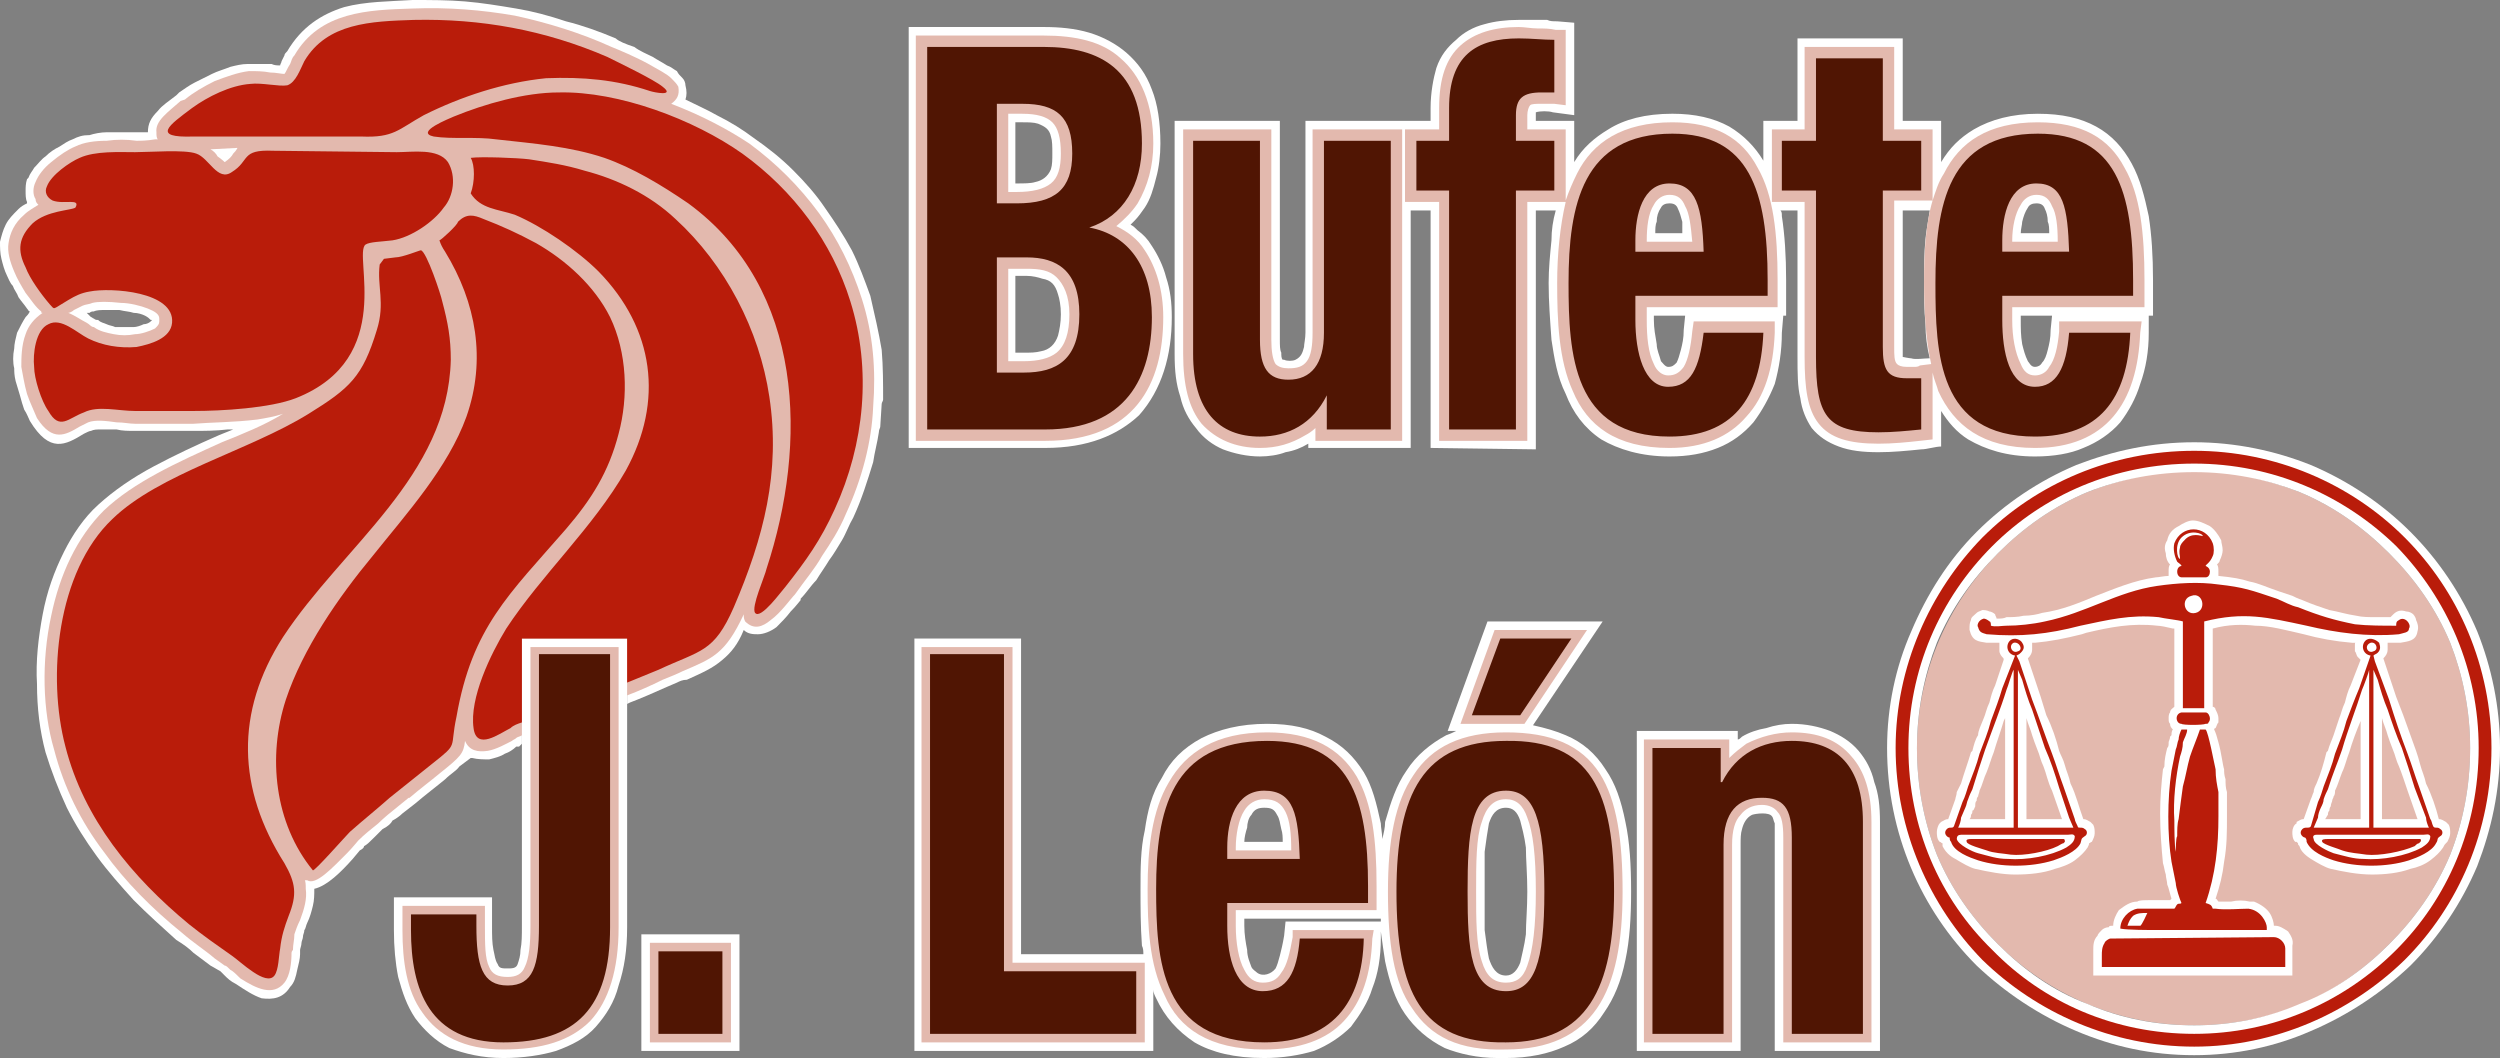 <?xml version="1.0" encoding="UTF-8"?> <!-- Creator: CorelDRAW X7 --> <svg xmlns="http://www.w3.org/2000/svg" xmlns:xlink="http://www.w3.org/1999/xlink" xml:space="preserve" width="1758px" height="744px" version="1.1" style="shape-rendering:geometricPrecision; text-rendering:geometricPrecision; image-rendering:optimizeQuality; fill-rule:evenodd; clip-rule:evenodd" viewBox="0 0 1758 744"><rect x="0" y="0" width="1758" height="744" fill="#808080" stroke="none"/> <defs> <style type="text/css"> <![CDATA[ .fil4 {fill:#B91C0A} .fil2 {fill:#501503;fill-rule:nonzero} .fil3 {fill:#B91C0A;fill-rule:nonzero} .fil1 {fill:#E3B9AE;fill-rule:nonzero} .fil0 {fill:white;fill-rule:nonzero} ]]> </style> </defs> <g id="Capa_x0020_1">  <path class="fil0" d="M367 651l0 -202 74 0 0 203c0,16 -2,29 -6,41 -3,12 -9,21 -16,29 -7,8 -17,13 -28,17 -10,3 -23,5 -37,5 -15,0 -27,-3 -38,-7 -10,-5 -18,-13 -24,-21 -6,-9 -9,-18 -12,-29 -2,-10 -3,-21 -3,-33l0 -23 69 0 0 20c0,7 0,12 1,17 1,4 1,7 3,10 1,3 3,3 7,3 3,0 6,0 7,-3 1,-3 2,-6 2,-10 1,-5 1,-10 1,-17zm84 76l0 -70 69 0 0 82 -69 0 0 -12 0 0zm761 12l-61 0 0 -225 71 0 0 6c1,0 2,-1 3,-2 5,-3 11,-5 17,-6 6,-2 12,-3 18,-3 10,0 19,2 27,5 7,3 14,7 20,14 5,6 9,13 11,22 3,8 4,17 4,28l0 161 -74 0 0 -150c0,-4 0,-8 0,-10 -1,-2 -1,-4 -2,-5 -2,-3 -11,-2 -14,-1 -4,2 -6,6 -7,10 -1,3 -1,7 -1,11l0 145 -12 0 0 0zm-188 -225l-6 0 28 -77 81 0 -49 73c9,2 16,4 23,7 12,5 21,13 28,24 7,10 11,22 14,37 3,14 4,30 4,49 0,18 -1,34 -4,48 -3,15 -8,27 -15,37 -7,11 -16,19 -28,24 -11,5 -25,8 -41,8l-6 0 0 0c-14,0 -27,-3 -37,-7 -12,-6 -21,-14 -28,-24 -7,-10 -11,-23 -14,-37 -1,-7 -2,-13 -3,-21l0 5c0,13 -2,25 -6,35 -3,10 -9,19 -15,27 -7,7 -16,13 -26,17 -10,3 -22,5 -35,5 -21,0 -37,-4 -49,-11 -12,-8 -21,-18 -27,-31 -1,-2 -2,-4 -2,-6l0 43 -168 0 0 -290 75 0 0 222 86 0c0,-2 0,-4 -1,-6 -1,-14 -1,-27 -1,-40 0,-14 0,-28 3,-41 2,-14 5,-26 12,-37 6,-12 15,-21 28,-28 12,-6 27,-10 46,-10 17,0 30,3 41,9 12,6 20,14 27,25 6,10 9,22 12,36 0,3 1,7 1,11 1,-4 2,-8 2,-12 4,-14 8,-26 15,-36 7,-11 17,-19 28,-25 3,-1 5,-2 7,-3l0 0zm-149 78l27 0c0,-3 0,-6 -1,-9 -1,-4 -1,-7 -3,-10 -2,-4 -4,-5 -9,-5 -4,0 -7,1 -9,5 -2,2 -3,6 -3,9 -1,3 -2,7 -2,10l0 0zm96 56l0 -2 -96 0 0 5c0,6 1,12 2,17 0,5 2,9 3,12 1,2 3,3 4,4 4,3 10,1 13,-3 1,-2 2,-5 3,-9 1,-4 2,-8 3,-14l1 -10 67 0zm76 -69c-1,6 -2,12 -3,20 0,8 0,18 0,28 0,10 0,19 0,27 1,8 2,15 3,20 2,6 5,12 12,12 5,0 8,-4 10,-9 1,-5 3,-12 4,-20 0,-8 1,-18 1,-30 0,-12 -1,-23 -1,-31 -1,-8 -3,-15 -4,-19 -2,-6 -5,-9 -10,-9 -7,0 -10,5 -12,11l0 0z"></path> <path class="fil1" d="M1212 733l-56 0 0 -213 60 0 0 13c4,-4 8,-7 12,-10 10,-5 21,-8 32,-8 18,0 32,5 42,17 9,10 14,25 14,46l0 155 -62 0 0 -144c0,-9 -1,-15 -4,-18 -2,-3 -6,-5 -11,-5 -7,0 -12,3 -15,7 -4,4 -6,11 -6,21l0 139 -6 0zm-143 -224l-42 0 24 -66 65 0 -44 66 -3 0zm-27 69c-4,11 -4,29 -4,49 0,20 0,37 4,49 3,10 8,15 17,15 7,0 12,-3 15,-12 4,-11 6,-28 6,-52 0,-25 -2,-42 -6,-52 -3,-9 -8,-13 -15,-13 -9,0 -14,6 -17,16l0 0zm-49 131c-13,-18 -17,-46 -17,-82 0,-36 5,-63 18,-82 13,-20 34,-30 65,-30l0 0c32,0 53,9 66,29 12,19 16,47 16,83 0,35 -5,63 -18,82 -13,19 -34,29 -64,29l0 0c-33,1 -53,-9 -66,-29l0 0zm-124 -113l0 2 39 0c0,-12 -1,-21 -4,-27 -3,-6 -7,-9 -15,-9 -6,0 -11,3 -14,8 -4,6 -6,17 -6,26l0 0zm99 27l0 17 -99 0 0 11c0,12 2,24 6,31 3,6 7,9 13,9 6,0 10,-2 13,-7 4,-5 6,-14 8,-25l0 -5 57 0 -1 6c-1,25 -7,44 -20,58 -12,13 -31,20 -56,20 -39,0 -60,-15 -70,-38 -11,-22 -12,-49 -12,-75 0,-28 3,-55 15,-75 12,-21 33,-35 69,-35 31,0 51,11 63,31 11,19 14,45 14,77l0 0zm-163 60l0 50 -157 0 0 -278 64 0 0 222 93 0 0 6 0 0zm-348 44l0 -64 57 0 0 70 -57 0 0 -6zm-84 -76l0 -196 62 0 0 197c0,30 -7,52 -20,66 -14,14 -34,20 -61,20 -28,0 -46,-10 -57,-26 -11,-15 -14,-36 -14,-58l0 -17 58 0 0 14c0,13 0,23 3,29 2,5 6,7 13,7 6,0 10,-2 12,-7 3,-6 4,-16 4,-29l0 0z"></path> <path class="fil2" d="M379 460l0 191c0,28 -4,42 -22,42 -18,0 -22,-14 -22,-42l0 -8 -46 0 0 11c0,42 13,79 65,79 51,0 75,-24 75,-81l0 -192 -50 0zm84 209l0 58 45 0 0 -58 -45 0zm336 58l0 -44 -93 0 0 -223 -52 0 0 267 145 0 0 0zm163 -92l0 -12c0,-62 -13,-102 -71,-102 -68,0 -78,50 -78,104 0,50 3,108 76,108 47,0 69,-27 70,-73l-45 0c-2,24 -9,37 -26,37 -19,0 -25,-23 -25,-46l0 -16 99 0 0 0zm-99 -31l0 -8c0,-19 6,-40 26,-40 21,0 24,17 25,48l-51 0 0 0zm119 23c0,70 17,107 77,106 57,0 76,-38 76,-106 0,-70 -16,-107 -76,-106 -58,0 -77,37 -77,106zm50 0c0,-41 2,-71 27,-71 20,0 27,21 27,71 0,50 -7,70 -27,70 -25,0 -27,-29 -27,-70zm3 -124l34 0 36 -54 -50 0 -20 54zm127 224l50 0 0 -133c0,-23 10,-33 27,-33 15,0 21,7 21,28l0 138 50 0 0 -149c0,-39 -18,-57 -50,-57 -21,0 -39,9 -49,29l-1 0 0 -24 -48 0 0 201 0 0z"></path> <path class="fil1" d="M1680 389c-18,-18 -39,-33 -63,-43 -23,-9 -48,-15 -74,-15 -27,0 -52,6 -75,15 -24,10 -45,25 -63,43 -35,35 -57,84 -57,137 0,27 5,52 14,75 10,24 25,45 43,63 35,35 84,57 138,57 26,0 51,-5 74,-14 24,-10 45,-25 63,-43 18,-18 33,-39 43,-63 9,-23 14,-48 14,-75 0,-26 -5,-51 -14,-74 -10,-24 -25,-45 -43,-63l0 0z"></path> <path class="fil0" d="M1543 311c29,0 57,6 82,16 26,11 50,27 70,47 20,20 36,44 47,70 10,25 16,53 16,82 0,30 -6,57 -16,83 -11,26 -27,50 -47,70 -20,19 -44,35 -70,46 -25,11 -53,17 -82,17 -30,0 -57,-6 -83,-17 -26,-11 -50,-27 -70,-46 -39,-39 -63,-93 -63,-153 0,-29 6,-57 17,-82 11,-26 26,-50 46,-70 20,-20 44,-36 70,-47 26,-10 53,-16 83,-16l0 0zm137 78c-18,-18 -39,-33 -63,-43 -23,-9 -48,-14 -74,-14 -27,0 -52,5 -75,14 -24,10 -45,25 -63,43 -18,18 -33,39 -43,63 -9,23 -14,48 -14,74 0,27 5,52 14,75 10,24 25,45 43,63 18,18 39,33 63,42 23,10 48,15 75,15 26,0 51,-5 74,-15 24,-9 45,-24 63,-42 18,-18 33,-39 43,-63 9,-23 14,-48 14,-75 0,-26 -5,-51 -14,-74 -10,-24 -25,-45 -43,-63z"></path> <path class="fil3" d="M1543 317c57,0 110,23 148,61 38,38 61,91 61,148 0,58 -23,111 -61,149 -38,37 -91,61 -148,61 -58,0 -111,-24 -149,-61 -37,-38 -61,-91 -61,-149 0,-57 24,-110 61,-148 38,-38 91,-61 149,-61zm142 67c-37,-36 -87,-58 -142,-58 -56,0 -106,22 -142,58 -37,37 -59,87 -59,142 0,56 22,106 59,142 36,37 86,59 142,59 55,0 105,-22 142,-59 36,-36 58,-86 58,-142 0,-55 -22,-105 -58,-142z"></path> <path class="fil0" d="M1485 663c0,0 0,0 0,0l0 0z"></path> <path class="fil0" d="M1366 593l0 0 0 0 0 0z"></path> <path class="fil0" d="M1617 593l0 0 0 0 0 0z"></path> <path class="fil0" d="M1656 453c0,-1 0,-1 1,-1l-3 0c-12,-1 -23,-3 -34,-6 -13,-3 -24,-6 -34,-6 -9,-1 -19,-1 -30,2 0,6 0,17 0,23l0 8c0,7 0,18 0,24 1,0 2,1 2,2 1,2 2,4 2,6l0 0 0 0c0,1 0,2 0,3 -1,1 -1,2 -2,4 0,0 -1,0 -1,1 1,2 2,5 3,9 2,7 3,16 4,19 0,2 0,4 1,7 0,3 0,6 1,9 0,2 0,5 0,8 0,3 0,6 0,9 0,11 0,21 -2,32 -1,9 -3,17 -6,26 1,0 1,1 2,2 3,0 6,0 9,0 4,-1 9,-1 13,0l0 0c1,0 2,0 3,0l0 0c5,2 9,5 11,8 2,3 3,7 3,9l1 0c3,0 6,2 9,4 2,3 4,6 3,10l0 21 -140 0 0 -16 0 0 0 -2c0,-3 0,-7 3,-10l0 0c0,-1 2,-3 3,-4 1,-1 3,-2 5,-2 0,-1 1,-1 3,-1 0,-4 2,-8 4,-11 4,-3 8,-6 13,-6 1,-1 5,-1 9,-1 5,0 10,0 14,0 0,0 0,0 1,-1 -1,-3 -2,-8 -3,-10l0 0c0,-2 -1,-5 -1,-7 -1,-3 -1,-5 -2,-8 -1,-10 -2,-23 -2,-35 0,-11 1,-22 2,-31l1 -2c0,-5 1,-9 2,-13 1,-1 1,-2 1,-4l0 0c0,-1 1,-2 1,-4l1 -1c0,-1 0,-3 1,-4 -1,-1 -2,-2 -2,-4l0 0c-1,-1 -1,-2 -1,-4 0,-1 0,-3 1,-4 0,-2 2,-3 3,-4 0,-3 0,-7 0,-10 0,-2 0,-3 0,-4l0 -34c0,-2 0,-5 0,-7l-1 0c-4,-1 -9,-2 -11,-2 -18,-2 -33,1 -50,5l-3 1c-12,3 -22,5 -33,6l-2 0c0,1 0,3 0,5 0,2 -1,4 -3,6l9 27 4 13c4,8 7,17 9,25 1,3 3,6 4,10 1,4 3,8 4,13 4,8 6,17 9,25 2,0 3,1 5,2 1,1 1,1 2,2 1,2 1,4 1,6 0,2 -1,4 -2,6l0 0c-1,0 -1,1 -2,1l0 0c0,1 0,1 -1,3 -2,3 -5,6 -9,9 -4,3 -10,5 -14,6 -8,3 -18,4 -28,4 -9,0 -19,-2 -28,-4 -4,-1 -9,-4 -14,-7 -4,-2 -7,-5 -9,-9 0,-1 0,-1 0,-2 -1,0 -1,-1 -2,-1l0 0c-2,-2 -2,-5 -2,-7 0,-2 1,-5 2,-6l1 -1c2,-1 3,-2 5,-2l5 -14c0,-1 1,-3 1,-5 1,-2 2,-4 3,-6 2,-7 5,-15 7,-22l1 -1c1,-4 2,-8 4,-11 0,-3 2,-7 4,-12 1,-2 2,-7 4,-11 1,-4 2,-8 4,-12l0 0 6 -18c0,-1 0,-1 -1,-2 -1,-1 -2,-3 -2,-4 0,-2 0,-4 0,-5l0 -1c-3,0 -6,0 -9,0l0 0c-6,-1 -10,-1 -12,-9 0,0 0,-1 0,-1 0,-2 0,-4 1,-6 0,-2 2,-3 4,-5 1,-1 2,-1 4,-2 1,0 3,0 5,1l0 0c1,0 3,1 4,2 0,1 1,2 1,3l1 0c2,0 4,0 6,-1 3,0 8,0 12,-1 5,0 10,-1 13,-2 14,-2 26,-7 38,-12 13,-5 27,-11 42,-13 2,0 6,-1 9,-1 0,-1 0,-2 0,-3 0,-2 0,-4 1,-5 -2,-2 -3,-5 -3,-8 -1,-3 -1,-6 1,-9 1,-5 4,-8 8,-10l0 0c3,-2 7,-4 10,-4 4,0 8,2 12,4 3,2 6,6 8,10 0,2 1,4 1,7 0,2 -1,5 -2,7 0,1 -1,2 -2,3 1,1 1,3 1,5l0 0c0,1 0,2 0,3l0 0c10,1 16,2 22,4 6,1 12,4 21,7 3,1 6,2 9,3 2,1 4,2 7,3 7,3 13,5 19,7 6,1 12,3 19,4 4,1 9,1 14,1 3,0 6,0 10,0 0,0 1,-1 2,-2 3,-3 6,-3 9,-2 2,0 4,1 5,2 1,1 2,3 2,4l0 0c1,2 2,5 1,8 -1,7 -7,7 -12,8l0 0 0 0c-3,0 -6,0 -9,0 0,2 0,3 0,5 0,2 -1,4 -3,6l9 27 5 13c3,8 6,17 9,25 1,3 2,6 3,10 1,4 3,8 4,13 4,8 7,17 9,25 2,0 3,1 5,2 1,1 1,1 2,2l0 0c1,2 1,4 1,6 0,2 -1,4 -2,6l0 0c0,0 -1,1 -1,1l0 0c-1,1 -1,1 -2,3 -2,3 -5,6 -9,9 -4,3 -9,5 -14,6 -8,3 -18,4 -27,4 -10,0 -20,-2 -29,-4 -4,-1 -9,-4 -14,-7 -3,-2 -7,-5 -8,-9 -1,-1 -1,-1 -1,-2 0,0 -1,-1 -1,-1l-1 0c-2,-2 -2,-5 -2,-7 0,-2 1,-5 3,-6l0 -1c2,-1 3,-2 5,-2l5 -14c1,-2 1,-3 2,-5 0,-2 1,-4 2,-6 3,-7 5,-14 7,-22l1 -1c1,-4 3,-8 4,-11l4 -12c1,-2 2,-7 4,-11 1,-4 2,-8 4,-12l0 0 7 -18c-1,-1 -1,-1 -2,-2 -1,-1 -1,-3 -2,-4 0,-2 0,-4 0,-5l0 0zm38 123l6 0 -7 -20c-2,-6 -4,-12 -6,-17 -2,-4 -3,-9 -4,-11 -2,-5 -3,-8 -4,-11 -1,-4 -3,-8 -4,-12l0 71c6,0 13,0 19,0zm-34 0l0 -71 0 2c-3,7 -6,15 -8,22 -2,5 -3,10 -5,14 -2,5 -3,9 -5,13 0,1 0,3 -1,4 0,1 -1,2 -1,3 0,1 -1,2 -1,4l0 0c-1,1 -1,3 -1,3 -1,1 -1,2 -1,3 -1,1 -1,2 -2,3l6 0c7,0 13,0 19,0l0 0zm-216 0l6 0 -7 -20c-3,-6 -4,-12 -6,-17 -2,-4 -3,-9 -4,-11 -2,-5 -3,-8 -4,-11 -1,-4 -3,-8 -4,-12l0 71c6,0 13,0 19,0zm-34 0l0 -71 -1 2c-2,7 -5,15 -7,22 -2,5 -3,9 -5,14 -2,4 -3,9 -5,13 0,1 -1,3 -1,4 -1,1 -1,2 -1,3 -1,1 -1,2 -1,4 -1,2 -1,3 -2,3 0,1 0,2 -1,3 0,1 0,2 -1,3l6 0c7,0 13,0 19,0l0 0z"></path> <path class="fil4" d="M1708 582c-13,0 -26,0 -39,0l0 -111c1,2 2,5 3,7 2,7 4,14 7,21 3,9 6,18 10,27 3,9 6,18 9,28l8 21c0,2 1,5 2,7l0 0zm-42 -111l0 111c-13,0 -26,0 -39,0 1,-2 2,-5 3,-7 0,-2 1,-5 2,-7 1,-2 2,-4 2,-6 1,-3 2,-5 3,-7 3,-10 7,-19 10,-28 4,-14 10,-29 14,-42 1,-2 5,-13 5,-14zm-2 -21c-4,3 -3,10 3,11l-8 23c-3,7 -6,15 -9,23 -2,8 -5,15 -8,23 -2,8 -5,15 -8,23 -1,3 -2,7 -4,11l-5 17c-1,2 -4,0 -6,2 -1,1 -2,3 0,5 0,0 1,1 2,1 1,1 1,2 1,3 3,7 13,11 19,13 16,5 37,5 53,0 6,-2 16,-6 19,-12 2,-3 0,-3 3,-5 2,-1 2,-4 0,-5 -2,-2 -4,0 -5,-2 -1,-2 -1,-4 -2,-5l-8 -23c-3,-8 -5,-15 -8,-23 -5,-13 -9,-25 -13,-38l-10 -27 -1 -4c1,-1 2,-1 3,-2 2,-2 2,-4 1,-7 -2,-2 -6,-4 -9,-2l0 0zm3 2c4,-1 6,5 2,6 -4,2 -7,-4 -2,-6zm-40 138c-1,-2 0,-3 2,-3 2,0 4,0 6,0 23,0 47,0 69,0 2,0 4,-1 5,1 0,4 -3,6 -6,8 -11,6 -28,9 -41,8 -7,0 -13,-2 -21,-4 -3,-1 -14,-6 -14,-10zm75 2c1,-1 0,-2 0,-2 -1,0 -57,0 -65,0 -2,0 -5,0 -4,2 1,2 12,5 14,6 6,2 11,2 17,3 9,1 25,-2 34,-6 1,-1 2,-2 3,-2 0,0 1,-1 1,-1zm-244 -10c-13,0 -26,0 -39,0l0 -111c1,2 2,5 3,7 2,7 4,14 7,21 3,9 6,18 9,27 4,9 7,18 10,28l7 21c1,2 2,5 3,7l0 0zm-42 -111l0 111c-13,0 -26,0 -39,0 1,-2 2,-5 2,-7 1,-2 2,-5 3,-7 1,-2 1,-4 2,-6 1,-3 2,-5 3,-7 3,-10 6,-19 9,-28 5,-14 11,-29 15,-42 1,-2 4,-13 5,-14zm-2 -21c-4,3 -3,10 3,11l-9 23c-2,7 -5,15 -8,23 -2,8 -5,15 -8,23 -2,8 -5,15 -8,23 -1,3 -2,7 -4,11l-6 17c-1,2 -3,0 -5,2 -1,1 -2,3 0,5 0,0 1,1 2,1 0,1 0,2 1,3 2,7 13,11 19,13 16,5 37,5 53,0 6,-2 16,-6 19,-12 1,-3 0,-3 3,-5 2,-1 2,-4 0,-5 -2,-2 -5,0 -5,-2 -1,-2 -2,-4 -2,-5l-8 -23c-3,-8 -5,-15 -8,-23 -5,-13 -9,-25 -14,-38l-9 -27 -2 -4c2,-1 2,-1 3,-2 2,-2 3,-4 1,-7 -1,-2 -5,-4 -8,-2l0 0zm2 2c4,-1 7,5 3,6 -4,2 -7,-4 -3,-6zm-40 138c0,-2 1,-3 3,-3 2,0 4,0 6,0 23,0 46,0 69,0 2,0 4,-1 5,1 0,4 -3,6 -6,8 -11,6 -28,9 -41,8 -8,0 -13,-2 -21,-4 -4,-1 -14,-6 -15,-10zm76 2c0,-1 0,-2 -1,-2 0,0 -56,0 -65,0 -1,0 -4,0 -3,2 0,2 11,5 14,6 5,2 11,2 17,3 9,1 25,-2 33,-6 2,-1 3,-2 4,-2 0,0 1,-1 1,-1zm-61 -151c1,4 3,4 6,5 24,2 43,0 66,-6 19,-4 35,-8 55,-6 4,1 14,2 17,3 0,5 0,10 0,15l0 31c0,4 0,10 0,15l15 0c0,-1 0,-26 0,-29 0,-3 0,-27 0,-29l0 -3c28,-7 44,-3 72,3 21,5 43,8 65,6 3,-1 7,-1 7,-4 2,-3 -3,-9 -7,-6 -2,1 -2,2 -2,4 -9,0 -20,0 -29,-1 -15,-3 -25,-6 -40,-12 -5,-1 -10,-4 -15,-6 -18,-6 -23,-8 -41,-10 -14,-2 -29,-1 -43,1 -28,4 -50,19 -79,25 -9,2 -19,3 -27,3 -3,0 -8,1 -11,0 0,-1 0,-3 -1,-3 -1,-1 -3,-2 -4,-2 -4,1 -5,5 -4,6l0 0zm150 -22c8,-3 11,10 3,12 -8,2 -11,-10 -3,-12zm-6 -13c4,0 12,0 16,0 2,0 3,-2 3,-4 0,-3 -3,-4 -3,-4 0,-1 3,-2 5,-7 1,-2 1,-6 0,-9 -5,-13 -22,-13 -27,0 -1,4 0,9 2,13 1,1 3,2 3,3 -1,0 -3,1 -3,4 0,3 2,4 3,4l1 0zm-2 -13c-2,0 -4,-10 1,-15 6,-6 15,-3 15,-1 -1,0 -8,-3 -13,3 -1,1 -3,3 -3,5 -1,4 0,5 0,8l0 0zm1 116c1,1 15,1 17,0 1,0 2,0 2,-1 1,-1 1,-2 1,-3 0,-1 -1,-4 -3,-4 -5,0 -12,0 -17,0 -5,1 -4,8 0,8l0 0zm0 4c-1,2 -2,5 -2,7 -1,2 -1,5 -2,7 -1,5 -2,10 -3,15 -3,20 -3,45 0,64 1,5 2,10 3,15 0,3 3,12 4,14 -1,1 -2,0 -3,1 -1,1 -1,2 -2,3 -5,0 -22,0 -26,0 -6,1 -12,7 -12,14 5,1 20,1 26,1 25,0 51,0 77,0l0 -2c0,-3 -4,-12 -13,-13 -6,0 -16,1 -23,0 0,0 -2,0 -2,0 -1,-3 -2,-3 -5,-4 7,-20 9,-40 9,-61 0,-5 0,-11 0,-17 -1,-5 -2,-10 -2,-16 -1,-4 -5,-26 -7,-28l-4 0c-2,6 -5,13 -7,19 -2,7 -3,14 -5,21 -1,7 -2,15 -3,23 -1,3 -1,8 -1,12 -1,1 -1,10 -1,11 -1,-4 -1,-18 -1,-22 -1,-14 1,-31 4,-45 1,-3 2,-6 2,-10 1,-3 3,-6 3,-9 -1,0 -3,0 -4,0l0 0zm-29 138l-9 0c1,-3 2,-5 4,-7 3,-2 6,-2 10,-2 0,0 -4,9 -5,9l0 0zm-21 9c-1,0 -4,2 -4,3 -2,3 -2,6 -2,9 0,4 0,5 0,8l129 0 0 -13c0,-4 -4,-8 -8,-8l-115 1z"></path> <path class="fil0" d="M61 220l3 3c1,0 1,1 2,1 1,1 2,1 3,1l0 0c2,2 4,2 6,3 2,1 4,1 6,2 2,0 4,0 7,0 2,0 4,0 6,0 2,0 5,-1 7,-2 2,0 4,-1 5,-2 0,0 0,0 1,-1l0 0c0,0 -1,0 -1,0 -1,-1 -2,-2 -4,-3 -2,-1 -5,-2 -8,-2 -3,-1 -6,-1 -10,-2 -4,0 -7,0 -10,0 -3,0 -6,0 -8,1 -1,0 -2,0 -3,1 -1,0 -2,0 -2,0l0 0zm93 86l10 -4 -4 0c-8,1 -17,1 -23,1 -9,0 -19,0 -28,0l0 0 0 0 0 0c-5,0 -9,0 -14,0 -5,0 -9,0 -13,-1l0 0c-4,0 -8,0 -11,0 -3,0 -5,0 -7,1 -1,0 -3,1 -5,2l0 0c-13,8 -24,14 -38,-9 -1,-2 -2,-5 -4,-8 -1,-3 -2,-6 -3,-10 -1,-3 -2,-7 -3,-10 -1,-4 -1,-7 -1,-9 -1,-4 -1,-9 0,-14 0,-3 1,-7 2,-11 2,-4 4,-8 6,-11 1,-1 2,-2 3,-4 -1,0 -1,-1 -2,-2 -2,-3 -4,-5 -6,-8 -1,-3 -3,-5 -4,-8 -2,-2 -3,-5 -4,-7 -2,-4 -3,-8 -4,-12 -1,-4 -1,-8 -1,-12 1,-4 2,-8 4,-12 2,-4 5,-7 9,-11 2,-2 4,-3 6,-4l0 -1c-1,-2 -1,-5 -1,-8 0,-2 0,-5 1,-8l1 -1 0 0c1,-3 3,-5 4,-7 3,-3 5,-6 8,-8 3,-3 6,-5 10,-7 3,-2 6,-4 9,-5 4,-2 7,-3 12,-3 3,-1 8,-2 12,-2 3,0 7,0 11,0 3,0 7,0 10,0 2,0 5,0 8,0 0,-6 2,-10 7,-15 3,-4 8,-7 13,-11l2 -2c3,-2 7,-5 11,-7 4,-2 8,-4 12,-6 4,-2 8,-3 13,-5 4,-1 8,-2 12,-2 3,0 6,0 9,0 3,0 5,0 8,0l0 0c2,1 4,1 6,1 0,-1 1,-2 1,-3 1,-2 1,-2 2,-4 0,-1 1,-2 2,-3 10,-17 24,-26 40,-31 15,-4 32,-4 48,-5l0 0c13,0 25,0 37,1 12,1 24,3 36,5 12,2 23,5 35,9 12,3 23,7 35,12 2,2 7,4 13,6 4,3 9,5 13,7 3,2 7,4 10,6 3,1 5,3 7,4 1,2 2,3 4,5 1,1 2,3 2,5 1,4 1,7 0,10l0 0c8,4 15,7 22,11 10,5 18,10 26,16 10,7 19,14 28,23 8,8 16,17 22,26 7,10 13,19 19,30 5,10 9,21 13,32 3,13 6,26 8,38 1,12 1,24 1,35 0,1 -1,2 -1,3l-1 16c0,1 -1,2 -1,4 -1,7 -3,14 -4,21 -4,13 -8,26 -14,39 -3,5 -5,11 -8,16 -3,5 -6,10 -9,14 -3,5 -6,9 -9,14 -4,4 -7,9 -11,13l0 0 0 1 0 0c-1,1 -3,4 -7,8 -3,4 -7,8 -10,11 -4,3 -9,5 -13,5 -3,0 -7,0 -10,-3 -4,10 -9,16 -15,21 -7,6 -14,9 -25,14 -3,0 -5,1 -7,2 -2,1 -5,2 -7,3 -9,4 -18,8 -26,11l-2 1 0 -46 -74 0 0 74c0,0 -1,1 -1,1l-1 1 -2 0c-2,2 -5,4 -8,5 -3,2 -7,3 -11,4 -4,0 -8,0 -12,-1l-1 0 -8 6c-2,3 -6,5 -10,9 -6,5 -14,11 -21,17l0 0 0 0 -9 7c-2,2 -5,4 -7,5 -1,2 -3,4 -7,6l0 0c-2,2 -4,4 -6,6 -3,3 -5,5 -7,6l0 0c0,1 -1,2 -3,3l-5 6c-8,9 -18,19 -27,21 0,4 0,8 -1,12 -1,4 -2,8 -4,12 -1,2 -1,4 -2,5 0,2 -1,3 -1,5 0,1 -1,3 -1,4 0,2 -1,4 -1,5l0 3c0,3 -1,7 -2,11 -1,5 -2,9 -5,12 -5,8 -12,9 -20,8 -6,-2 -12,-6 -18,-10 -4,-2 -6,-4 -8,-6l0 0c-1,-1 -2,-2 -3,-3l-7 -4c-4,-3 -8,-6 -12,-9 -3,-3 -7,-6 -12,-9 -10,-9 -20,-18 -30,-28 -9,-10 -18,-20 -26,-31 -8,-11 -15,-22 -21,-34 -6,-13 -11,-26 -15,-39 -4,-15 -6,-31 -6,-48 -1,-16 1,-33 4,-49 3,-16 8,-30 15,-44 6,-12 14,-24 24,-33 11,-10 24,-19 39,-27 15,-8 30,-15 46,-22l0 0z"></path> <path class="fil1" d="M164 108c1,-1 2,-2 3,-4l-19 1c2,1 4,3 5,5 3,2 5,4 5,4 3,-2 5,-4 6,-6l0 0zm-8 203c15,-6 30,-12 43,-20 -6,2 -12,3 -18,4 -16,2 -33,2 -45,3 -9,0 -18,0 -27,0 -5,0 -9,0 -14,0 -4,0 -8,-1 -13,-1 -7,-1 -15,-2 -20,0 -2,1 -4,2 -6,3 -10,6 -19,11 -30,-6 -2,-5 -5,-11 -7,-17 -2,-7 -3,-14 -4,-19 0,-6 0,-15 3,-23 2,-6 6,-11 12,-15 -1,0 -1,0 -1,-1 -4,-3 -7,-8 -11,-13 -3,-5 -6,-10 -8,-15 -3,-7 -5,-14 -4,-20 1,-7 4,-14 11,-20 3,-3 7,-5 10,-7 -1,-1 -2,-2 -2,-4 -2,-3 -2,-8 0,-12l0 0 0 0c2,-5 6,-10 11,-14 6,-5 12,-9 17,-11 6,-3 14,-4 22,-4 7,-1 14,-1 21,0 3,0 7,0 13,-1l2 0c-1,-1 -1,-3 -1,-5 -1,-8 8,-14 17,-22l3 -1c6,-5 13,-9 21,-13 8,-3 16,-6 24,-7 5,0 10,0 15,1 4,0 8,1 10,1 1,-1 2,-4 4,-7 1,-2 1,-4 3,-6 18,-31 52,-32 83,-33l0 0c25,-1 49,1 72,5 23,5 46,12 68,22 5,2 17,7 26,12 7,4 13,7 16,10 2,2 4,4 5,6 1,6 -1,9 -5,12 21,8 40,18 55,28 19,14 35,30 49,49 13,18 23,38 30,60 8,25 10,50 8,76 -1,25 -8,51 -19,75 -5,12 -11,21 -17,30 -5,9 -12,17 -19,27l0 0c-3,3 -10,13 -17,18 -6,5 -12,7 -18,1 -1,-2 -1,-3 -1,-5 -13,28 -22,31 -43,40 -4,2 -9,4 -14,6 -8,4 -17,8 -25,11l0 -40 -74 0 0 68c-1,1 -3,1 -4,2 -1,1 -2,1 -3,2 -4,2 -11,6 -17,7 -7,1 -13,0 -16,-7 -1,9 -3,11 -18,23 -6,5 -14,11 -21,17 -2,1 3,-3 -8,6 -5,4 -10,8 -14,12 -5,4 -10,8 -14,12 -1,1 -4,5 -8,9 -10,10 -22,23 -28,19l-2 0 0 -1c1,2 1,4 1,7 1,7 -1,14 -4,22 -2,4 -3,7 -4,10 0,4 -1,7 -1,11 -1,1 -1,2 -1,2 0,7 -1,16 -5,21 -8,10 -20,4 -31,-3 -3,-3 -5,-5 -7,-6 -2,-2 -3,-3 -4,-3l-7 -5c-7,-6 -15,-11 -23,-18 -21,-17 -40,-36 -55,-57 -16,-21 -28,-45 -35,-72 -8,-27 -9,-62 -2,-94 6,-29 18,-55 37,-74 21,-20 52,-34 83,-48l0 0zm-104 -93c-1,1 -3,2 -4,2 5,2 9,5 13,7 2,1 3,3 5,3 4,3 9,4 14,5 5,1 10,1 15,0 4,0 10,-2 14,-4 2,-2 3,-3 3,-5 0,-1 0,-1 0,-2 0,-3 -3,-5 -8,-7 -5,-2 -13,-4 -19,-4 -9,-1 -16,-1 -20,0 -2,1 -5,1 -7,2 -2,1 -4,2 -6,3z"></path> <path class="fil3" d="M291 14c-30,1 -61,2 -77,29 -3,6 -6,15 -12,17 -6,1 -18,-2 -26,-1 -14,1 -30,9 -41,17 -16,12 -29,21 1,20l59 0 59 0c23,1 26,-5 44,-15 26,-13 56,-23 86,-26 26,-1 49,1 73,9 3,1 18,4 9,-3 -6,-5 -31,-17 -39,-21 -44,-19 -89,-27 -136,-26l0 0zm102 51c-24,0 -52,8 -74,17 -2,1 -28,11 -14,14 13,2 30,0 44,2 27,3 52,5 76,13 20,7 40,19 59,32 82,60 84,169 55,257 -1,5 -11,27 -8,31 4,5 19,-16 21,-18 15,-19 25,-33 35,-55 21,-46 26,-98 11,-146 -13,-42 -40,-78 -76,-104 -34,-24 -87,-44 -129,-43l0 0zm-340 81c-3,2 -20,2 -30,11 -10,10 -11,19 -5,31 3,8 11,19 17,26 4,4 1,4 13,-3 5,-3 9,-5 15,-6 15,-3 60,0 58,22 -1,11 -15,15 -25,17 -12,1 -24,-1 -34,-6 -8,-4 -19,-15 -28,-10 -9,4 -11,21 -10,30 0,8 5,24 10,31 8,14 14,5 25,1 10,-5 24,-1 36,-1 14,0 28,0 41,0 20,0 54,-2 72,-9 71,-28 40,-101 49,-108 3,-2 11,-2 19,-3 13,-2 29,-13 36,-23 7,-8 9,-22 3,-32 -7,-10 -25,-7 -36,-7l-87 -1c-23,-1 -16,7 -29,15 -10,7 -16,-10 -25,-13 -8,-3 -33,-1 -43,-1 -11,0 -28,-1 -39,4 -7,3 -20,12 -23,20 -2,4 0,8 4,10 8,3 20,-2 16,5l0 0zm278 -35c3,5 3,17 0,25 7,11 19,11 31,15 19,8 44,25 59,40 39,40 46,91 19,140 -23,40 -59,73 -84,111 -11,18 -26,49 -23,70 2,16 18,4 26,0 2,-2 5,-3 8,-4l0 -59 74 0 0 31c7,-3 15,-6 22,-9 30,-14 39,-12 53,-44 21,-49 33,-95 25,-148 -7,-47 -31,-93 -66,-125 -18,-17 -41,-28 -64,-34 -13,-4 -26,-6 -39,-8 -8,-1 -34,-2 -41,-1zm-18 66c22,36 29,76 15,116 -13,36 -42,68 -66,98 -24,29 -49,65 -61,101 -13,40 -8,87 19,120 1,1 23,-24 26,-27 9,-8 19,-16 28,-24 10,-8 20,-16 30,-24 19,-15 12,-10 17,-33 11,-63 37,-86 77,-132 18,-21 30,-40 37,-67 7,-26 6,-57 -6,-82 -11,-22 -31,-40 -52,-52 -13,-7 -24,-12 -37,-17 -7,-3 -12,-4 -18,2 0,2 -12,13 -13,13 1,3 2,5 4,8zm-17 -1c-1,0 -13,5 -18,5l-8 1 -3 4c-2,15 4,27 -2,46 -10,33 -19,41 -48,59 -42,26 -105,42 -138,74 -39,37 -46,111 -33,160 13,51 47,92 87,125 10,8 20,15 30,22 6,4 24,22 30,14 3,-4 3,-14 4,-19 1,-9 3,-15 6,-23 6,-15 5,-23 -3,-37 -33,-52 -35,-106 -1,-159 42,-64 116,-113 118,-195 0,-15 -2,-26 -6,-41 -1,-5 -11,-35 -15,-36l0 0z"></path> <path class="fil0" d="M1253 85l11 0 0 -58 74 0 0 58 27 0 0 29c6,-10 13,-17 23,-23 12,-7 27,-11 45,-11 17,0 30,3 41,9 11,6 19,15 25,26 6,11 9,23 12,37 2,13 3,28 3,45l0 25 -3 0 0 12c0,13 -2,25 -6,36 -3,10 -8,19 -14,27 -7,8 -16,14 -26,18 -9,4 -21,6 -34,6 -20,0 -35,-5 -47,-12 -8,-5 -14,-12 -19,-20l0 25c-4,0 -10,2 -14,2 -10,1 -20,2 -30,2 -11,0 -20,-1 -28,-4 -8,-3 -14,-7 -19,-13 -4,-6 -7,-13 -8,-21 -2,-8 -2,-18 -2,-29l0 -103 -12 0c1,1 1,2 1,4 2,13 3,28 3,45l0 25 -2 0 -1 12c0,13 -2,25 -5,36 -4,10 -9,19 -15,27 -7,8 -15,14 -25,18 -10,4 -21,6 -34,6 -20,0 -36,-5 -48,-12 -12,-8 -20,-19 -25,-32 -6,-12 -8,-25 -10,-38 -1,-14 -2,-27 -2,-40 0,-10 1,-20 2,-30 0,-7 1,-14 3,-21l-14 0 0 47 0 4 0 29 0 88 -74 -1 0 -167 -14 0 0 167 -72 0 0 -3c-5,3 -10,5 -16,6 -5,2 -12,3 -18,3 -9,0 -18,-2 -26,-5 -7,-3 -14,-8 -19,-15 -5,-6 -9,-13 -11,-22 -3,-9 -4,-18 -4,-30l0 -164 74 0 0 154c0,4 0,7 1,9 0,2 0,4 1,5 0,0 0,0 1,0l0 0c2,1 6,1 8,0 4,-2 5,-5 6,-9 0,-2 1,-6 1,-10l0 -149 88 0 0 -9c0,-11 2,-21 4,-28 3,-9 8,-15 14,-20 5,-5 12,-9 20,-11 7,-2 15,-3 24,-3 2,0 4,0 7,0 2,0 4,0 7,0 2,0 4,0 6,0 2,1 4,1 7,1l0 0 12 1 0 65 -15 -2c-3,-1 -9,-1 -12,0 0,0 0,1 0,2l0 4 27 0 0 29c6,-10 14,-17 24,-23 11,-7 26,-11 45,-11 16,0 29,3 40,9 10,6 18,14 24,24l0 -28 13 0 0 0zm103 167l1 0c-2,-8 -3,-16 -3,-24 -1,-10 -1,-20 -1,-30 0,-10 0,-20 1,-30 0,-2 3,-20 3,-20l-19 0 0 96c0,3 0,5 0,7 0,0 5,1 6,1 3,1 9,0 12,0l0 0zm-171 -30l-22 0 0 3c0,6 1,11 2,17 0,4 2,8 3,12 1,1 3,4 5,4 3,0 4,-1 6,-3 1,-2 2,-5 3,-9 1,-4 2,-8 2,-14l1 -10 0 0zm-21 -58l19 0c0,-3 0,-6 0,-8 -1,-4 -2,-7 -3,-9 -1,-3 -3,-4 -6,-4 -3,0 -5,1 -6,3 -2,3 -3,6 -3,10 -1,2 -1,5 -1,8l0 0zm279 58l-22 0 0 3c0,6 0,11 1,17 1,4 2,8 4,12 1,1 2,4 5,4 2,0 4,-1 5,-3 2,-2 3,-5 4,-9 1,-4 2,-8 2,-14l1 -10 0 0zm-22 -58l20 0c0,-3 0,-6 -1,-8 0,-4 -1,-7 -2,-9 -1,-3 -3,-4 -6,-4 -3,0 -5,1 -6,3 -2,3 -3,6 -4,10 0,2 -1,5 -1,8l0 0zm-699 30l-8 0 0 54 6 0c5,0 8,0 12,-1 6,-1 10,-5 12,-11 1,-4 2,-9 2,-15 0,-6 -1,-11 -2,-14 -2,-7 -5,-10 -11,-11 -3,-1 -7,-2 -11,-2l0 0zm13 121l-96 0 0 -296 95 0c11,0 22,1 32,4 10,3 19,8 26,14 8,7 14,15 18,26 4,10 6,23 6,38 0,8 -1,17 -3,24 -2,8 -4,15 -8,21 -2,3 -5,7 -7,9 -1,1 -2,2 -3,3 2,1 3,2 5,4 4,3 7,6 10,11 4,6 8,14 10,22 3,9 4,18 4,28 0,27 -7,51 -23,69 -15,14 -36,23 -66,23l0 0zm-16 -229l-5 0 0 43 1 0c5,0 10,0 13,-1 5,-1 9,-4 11,-9 1,-3 1,-7 1,-11 0,-5 0,-9 -1,-12l0 0c-1,-5 -4,-7 -9,-9 -3,-1 -7,-1 -11,-1l0 0z"></path> <path class="fil1" d="M978 310l-53 0 0 -9c-2,2 -5,4 -7,5 -10,6 -20,9 -32,9 -17,0 -31,-6 -41,-17 -9,-11 -13,-27 -13,-49l0 -158 62 0 0 148c0,8 1,14 3,17 2,2 5,3 9,3 6,0 10,-1 13,-5 3,-4 4,-11 4,-20l0 -143 63 0 0 219 -8 0 0 0zm372 -53l8 -1c-4,-18 -5,-39 -5,-58 0,-20 1,-40 6,-57l-27 0 0 103c0,6 0,10 2,12 1,1 3,2 7,2 2,0 3,0 5,0 1,0 3,0 4,-1zm-192 -88l0 1 32 0c-1,-11 -2,-20 -5,-25 -2,-5 -5,-8 -11,-8 -5,0 -9,3 -11,7 -4,6 -5,16 -5,25zm-436 20l-13 0 0 65 11 0c10,0 18,-2 23,-6 6,-5 9,-14 9,-27 0,-13 -4,-21 -9,-26 -5,-5 -12,-6 -21,-6l0 0zm344 121l-54 0 0 -168 -24 0 0 -51 24 0 0 -15c0,-21 5,-35 15,-44 10,-9 24,-13 41,-13 4,0 9,1 13,1 4,0 9,0 13,1l7 0 0 53 -8 -1c-3,0 -6,0 -9,0 -4,0 -7,0 -8,1 -1,1 -2,4 -2,7l0 10 27 0 0 50c2,-6 5,-13 8,-19 11,-22 32,-36 67,-36 30,0 49,11 60,32 11,19 14,46 14,79l0 19 -92 0 0 9c0,12 1,23 5,31 2,5 6,8 10,8 5,0 8,-2 11,-6 3,-5 5,-14 6,-25l1 -7 57 0 0 8c-1,25 -7,45 -20,59 -12,14 -30,22 -54,22 -38,0 -58,-16 -68,-40 -10,-22 -11,-50 -11,-76 0,-20 2,-40 6,-57l-27 0 0 168 -8 0 0 0zm-331 0l-91 0 0 -285 90 0c22,0 41,4 54,16 14,12 23,32 23,60 0,16 -4,30 -11,42 -4,6 -9,11 -15,16 8,4 15,9 20,17 8,12 13,28 13,47 0,47 -20,87 -83,87l0 0zm-16 -230l-10 0 0 55 6 0c11,0 19,-2 24,-6 5,-4 7,-11 7,-21 0,-11 -2,-18 -6,-22 -4,-4 -11,-6 -21,-6l0 0zm534 11l16 0 0 -58 63 0 0 58 27 0 0 50c2,-6 4,-13 8,-19 11,-22 31,-36 66,-36 31,0 50,11 61,32 11,19 14,46 14,79l0 19 -93 0 0 9c0,12 2,23 6,31 2,5 5,8 10,8 4,0 8,-2 10,-6 4,-5 6,-14 7,-25l0 -7 58 0 -1 8c-1,25 -7,45 -19,59 -12,14 -30,22 -55,22 -37,0 -57,-16 -68,-40 -1,-4 -3,-8 -4,-13l0 47 -9 1c-9,1 -19,2 -29,2 -21,0 -34,-4 -42,-14 -8,-10 -10,-25 -10,-47l0 -109 -23 0 0 -51 7 0zm162 78l0 1 32 0c0,-11 -1,-20 -4,-25 -2,-5 -5,-8 -11,-8 -5,0 -9,3 -11,7 -4,6 -6,16 -6,25z"></path> <path class="fil2" d="M652 302l83 0c57,0 75,-37 75,-79 0,-36 -17,-58 -44,-63l0 0c24,-8 37,-30 37,-59 0,-52 -29,-68 -69,-68l-82 0 0 269 0 0zm49 -229l18 0c24,0 35,9 35,35 0,25 -12,35 -39,35l-14 0 0 -70 0 0zm0 108l21 0c21,0 37,9 37,40 0,32 -16,41 -39,41l-19 0 0 -81 0 0zm232 121l45 0 0 -203 -47 0 0 135c0,22 -9,33 -25,33 -14,0 -20,-8 -20,-28l0 -140 -47 0 0 150c0,40 18,58 47,58 20,0 37,-9 47,-29l0 0 0 24 0 0zm86 0l47 0 0 -168 27 0 0 -35 -27 0 0 -18c0,-12 5,-16 18,-16 3,0 6,0 9,0l0 -37c-8,0 -16,-1 -25,-1 -30,0 -49,12 -49,49l0 23 -23 0 0 35 23 0 0 168 0 0zm224 -94l0 -11c0,-63 -13,-103 -67,-103 -63,0 -73,50 -73,105 0,50 3,108 71,108 44,0 64,-26 66,-73l-42 0c-3,25 -9,38 -25,38 -17,0 -23,-24 -23,-47l0 -17 93 0 0 0zm-93 -31l0 -8c0,-18 5,-40 24,-40 19,0 23,17 24,48l-48 0 0 0zm127 -78l-24 0 0 35 24 0 0 117c0,41 7,53 44,53 10,0 20,-1 30,-2l0 -36c-3,0 -7,0 -10,0 -14,0 -17,-6 -17,-22l0 -110 27 0 0 -35 -27 0 0 -58 -47 0 0 58 0 0zm223 109l0 -11c0,-63 -12,-103 -67,-103 -63,0 -72,50 -72,105 0,50 2,108 70,108 45,0 65,-26 67,-73l-43 0c-2,25 -9,38 -24,38 -18,0 -23,-24 -23,-47l0 -17 92 0 0 0zm-92 -31l0 -8c0,-18 5,-40 24,-40 19,0 22,17 23,48l-47 0z"></path> </g> </svg> 